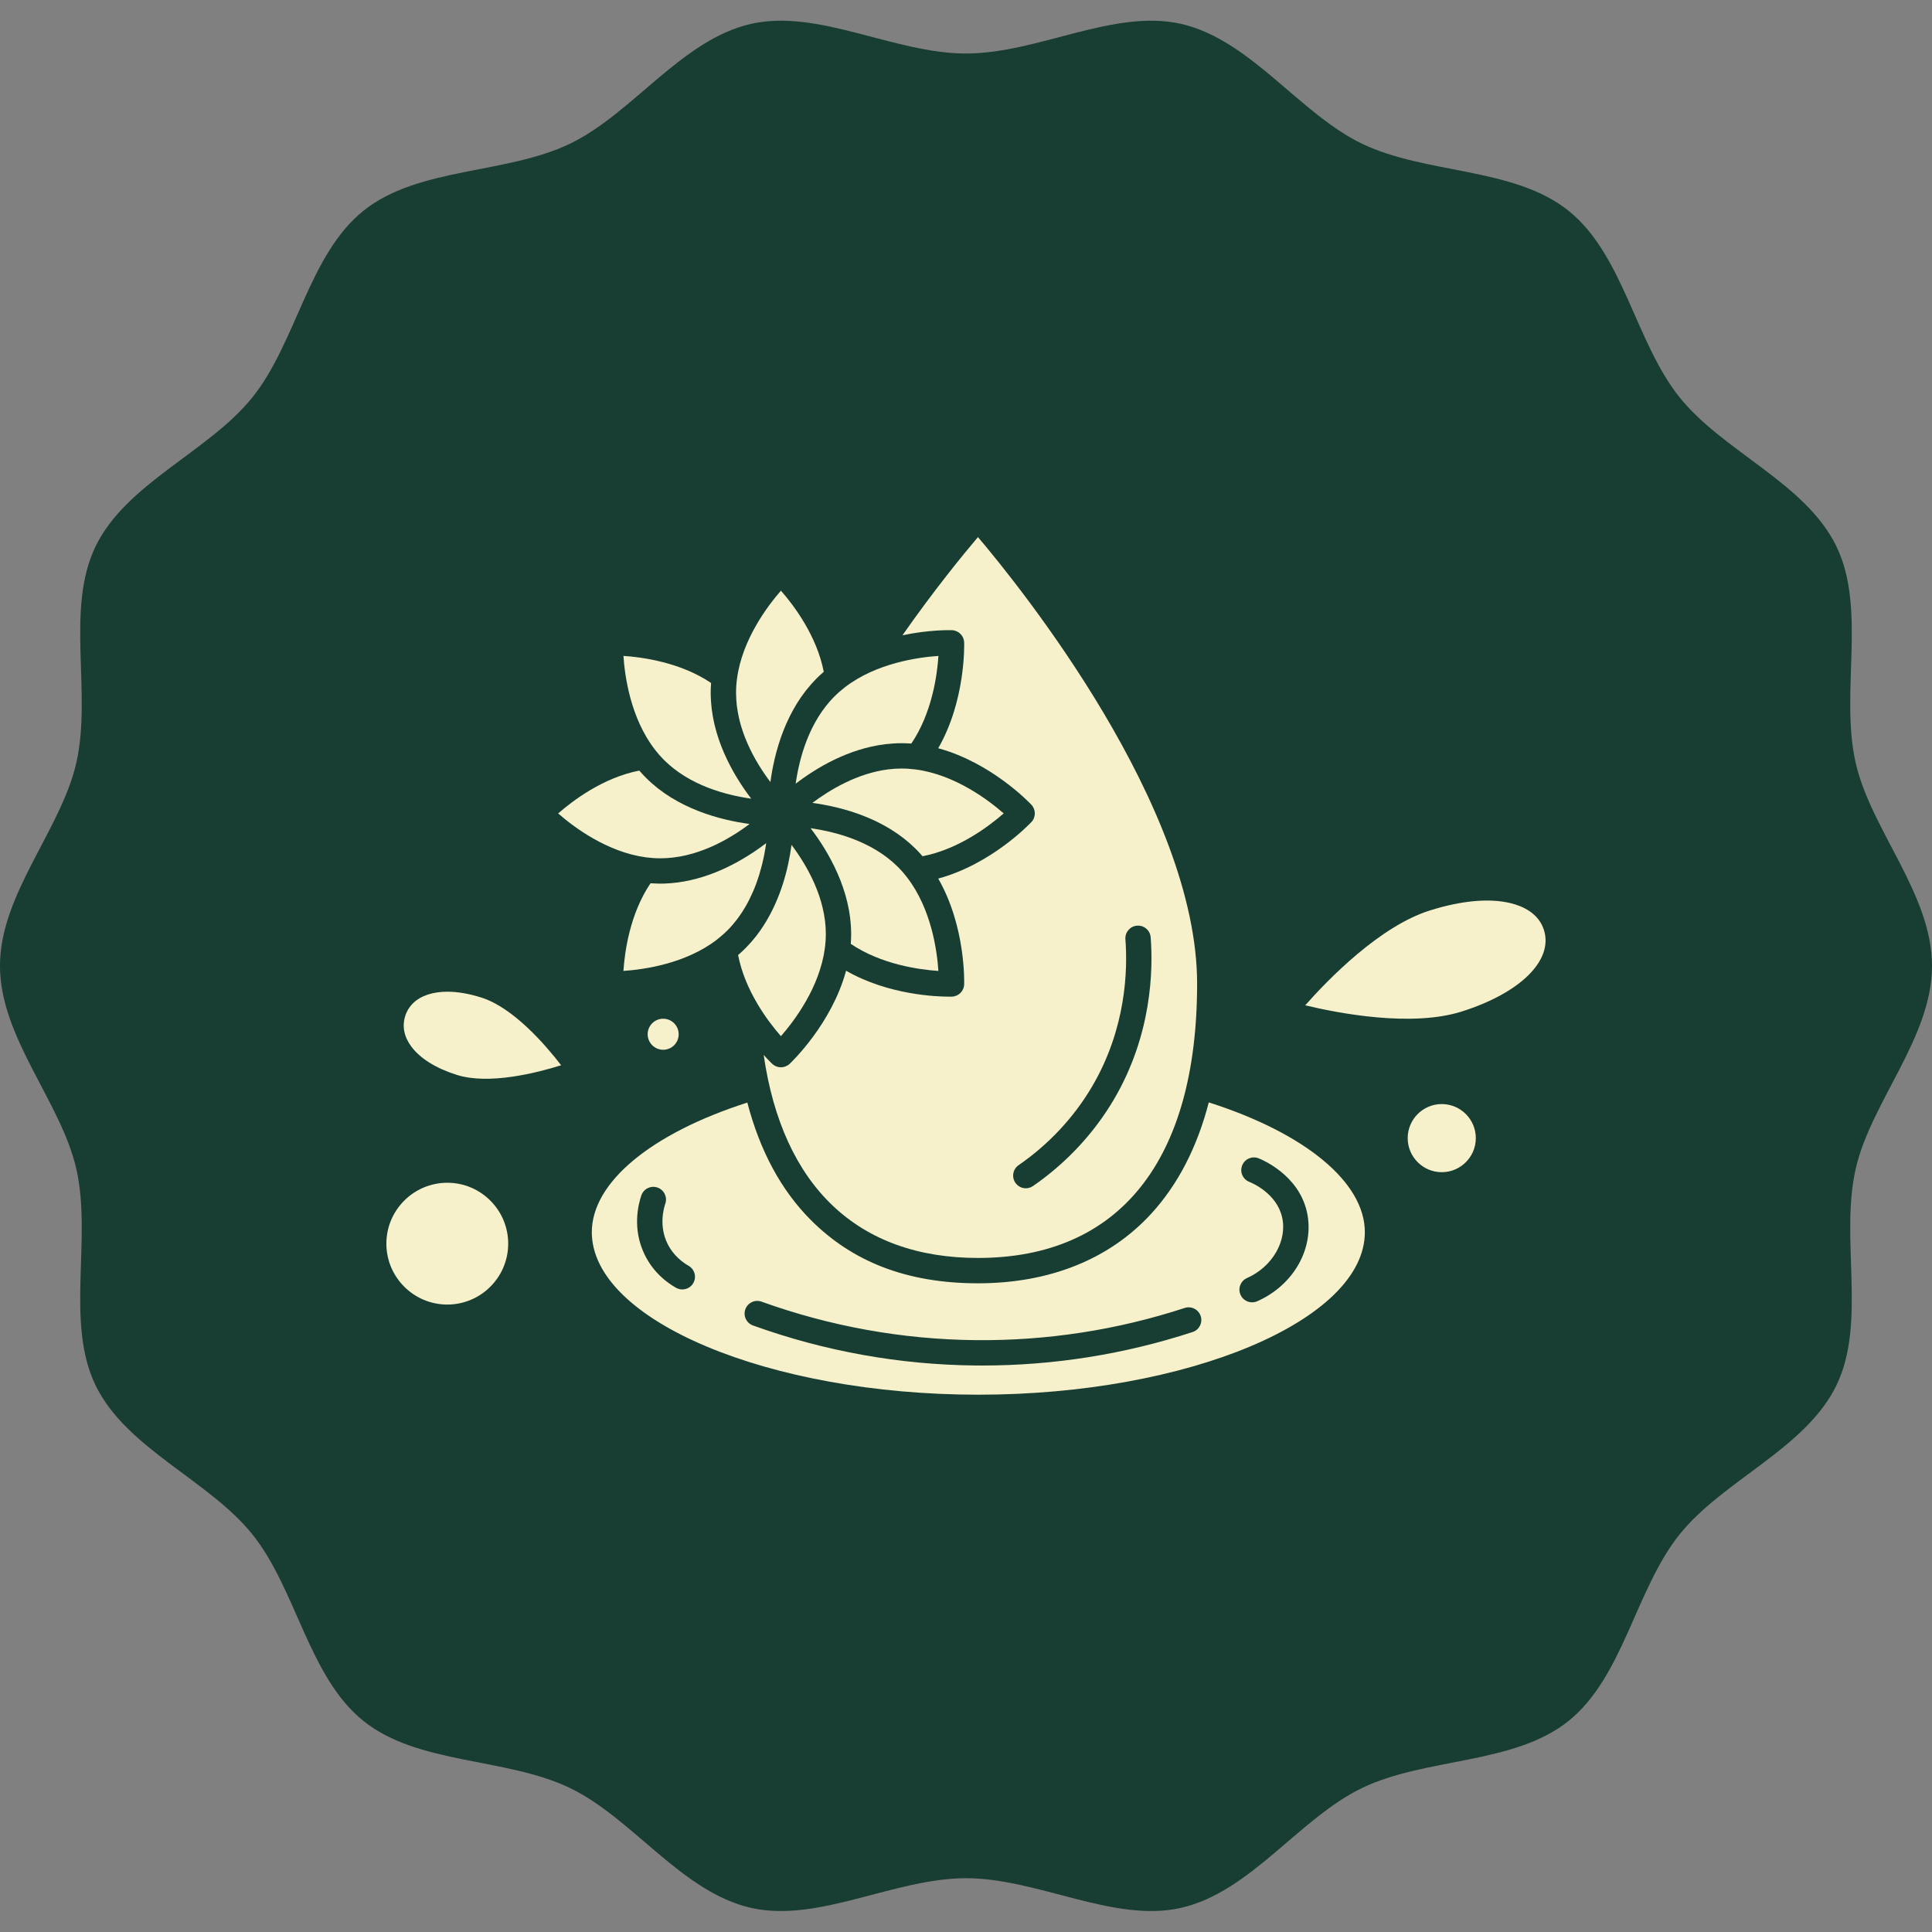 <svg xmlns="http://www.w3.org/2000/svg" fill="none" viewBox="0 0 500 500" height="500" width="500">
<rect x="0" y="0" width="500" height="500" fill="#808080" stroke="none"/>
<g clip-path="url(#clip0_4171_6802)">
<path fill="#183D32" d="M500.001 249.966C500.001 268.56 484.197 285.128 480.242 302.526C476.159 320.491 483.112 342.256 475.293 358.464C467.345 374.938 445.912 383.029 434.612 397.181C423.257 411.401 420.099 434.078 405.879 445.433C391.728 456.733 368.936 454.803 352.461 462.751C336.253 470.57 323.602 489.67 305.638 493.754C288.24 497.708 268.594 486.08 249.999 486.08C231.403 486.08 211.757 497.708 194.359 493.754C176.395 489.67 163.743 470.57 147.536 462.751C131.062 454.803 108.269 456.732 94.118 445.432C79.898 434.078 76.74 411.4 65.386 397.18C54.086 383.028 32.652 374.938 24.704 358.462C16.885 342.254 23.839 320.49 19.755 302.526C15.801 285.129 -0.004 268.562 -0.004 249.966C-0.004 231.37 15.801 214.803 19.755 197.405C23.839 179.441 16.885 157.676 24.704 141.468C32.652 124.993 54.086 116.902 65.386 102.751C76.74 88.531 79.898 65.854 94.118 54.498C108.269 43.198 131.061 45.128 147.536 37.18C163.744 29.361 176.396 10.261 194.359 6.178C211.757 2.223 231.403 13.851 249.999 13.851C268.594 13.851 288.24 2.223 305.638 6.178C323.603 10.261 336.254 29.361 352.461 37.18C368.935 45.128 391.728 43.199 405.879 54.499C420.099 65.854 423.257 88.532 434.612 102.752C445.912 116.903 467.345 124.993 475.293 141.469C483.112 157.677 476.159 179.442 480.242 197.405C484.197 214.803 500.001 231.371 500.001 249.966Z"></path>
<path fill="#F6F1CB" d="M198.287 218.199C198.218 218.688 198.142 219.187 198.059 219.697C198.031 219.856 197.996 220.015 197.97 220.173C197.914 220.498 197.853 220.829 197.79 221.167C197.741 221.394 197.701 221.623 197.652 221.85C197.589 222.12 197.528 222.396 197.465 222.672C197.409 222.941 197.348 223.218 197.278 223.494C197.229 223.7 197.168 223.922 197.112 224.136C196.946 224.785 196.767 225.44 196.566 226.103C196.517 226.248 196.477 226.393 196.435 226.546C196.325 226.89 196.208 227.243 196.09 227.595C196.021 227.789 195.952 227.988 195.884 228.182C195.767 228.527 195.636 228.873 195.504 229.211C195.429 229.417 195.345 229.625 195.263 229.832C195.125 230.169 194.987 230.508 194.835 230.853C194.745 231.066 194.648 231.274 194.544 231.488C194.324 231.978 194.095 232.462 193.847 232.945C193.674 233.289 193.502 233.635 193.308 233.973C193.17 234.221 193.025 234.47 192.88 234.718C192.7 235.015 192.528 235.312 192.341 235.608C192.196 235.843 192.037 236.077 191.885 236.313C191.678 236.624 191.471 236.927 191.257 237.224C191.098 237.438 190.946 237.652 190.788 237.866C190.533 238.197 190.271 238.522 190.001 238.847C189.863 239.02 189.725 239.192 189.573 239.365C189.158 239.847 188.73 240.318 188.275 240.772C188.268 240.779 188.261 240.786 188.247 240.793C187.66 241.388 187.018 241.953 186.355 242.498C186.065 242.74 185.789 242.981 185.486 243.21V243.217C177.38 249.417 166.66 250.915 161.344 251.274C161.674 246.269 163.021 236.479 168.351 228.588C168.42 228.595 168.496 228.595 168.565 228.602C168.654 228.609 168.745 228.616 168.834 228.616C169.469 228.658 170.111 228.679 170.74 228.685H170.892C171.119 228.685 171.354 228.678 171.583 228.671C171.686 228.671 171.796 228.671 171.901 228.664C181.248 228.38 189.553 224.239 195.457 220.234C195.532 220.179 195.616 220.131 195.691 220.075C195.83 219.979 195.975 219.881 196.113 219.785C196.265 219.675 196.424 219.572 196.575 219.46C196.671 219.392 196.769 219.322 196.865 219.254C197.113 219.074 197.355 218.902 197.589 218.722C197.596 218.715 197.603 218.715 197.61 218.708C197.837 218.535 198.066 218.37 198.287 218.197V218.199Z"></path>
<path fill="#F6F1CB" d="M193.976 213.249C193.956 213.263 193.935 213.277 193.915 213.298C193.618 213.518 193.314 213.747 192.997 213.975C192.934 214.017 192.873 214.057 192.81 214.106C192.548 214.293 192.278 214.478 192.002 214.672C191.906 214.735 191.808 214.804 191.705 214.872C191.415 215.071 191.112 215.272 190.808 215.472C190.752 215.507 190.704 215.54 190.649 215.575C190.297 215.803 189.937 216.024 189.564 216.252C189.461 216.315 189.358 216.376 189.253 216.439C188.963 216.619 188.666 216.79 188.37 216.957C188.26 217.019 188.157 217.081 188.045 217.144C187.658 217.364 187.258 217.586 186.85 217.799C186.788 217.834 186.719 217.862 186.657 217.896C186.305 218.076 185.952 218.254 185.6 218.427C185.469 218.49 185.345 218.551 185.221 218.614C184.869 218.78 184.509 218.945 184.15 219.104C184.068 219.139 183.984 219.179 183.902 219.214C183.467 219.408 183.026 219.587 182.577 219.76C182.459 219.809 182.342 219.849 182.225 219.898C181.873 220.029 181.52 220.16 181.155 220.284C181.031 220.333 180.899 220.381 180.768 220.423C180.298 220.582 179.829 220.734 179.353 220.872C179.311 220.886 179.264 220.893 179.222 220.907C178.787 221.031 178.346 221.148 177.904 221.251C177.765 221.286 177.62 221.32 177.475 221.355C177.082 221.444 176.688 221.528 176.288 221.603C176.178 221.624 176.074 221.645 175.963 221.666C175.466 221.755 174.968 221.832 174.464 221.893C174.347 221.914 174.223 221.921 174.105 221.935C173.705 221.984 173.298 222.017 172.89 222.052C172.745 222.059 172.6 222.073 172.455 222.08C171.93 222.108 171.412 222.129 170.888 222.129C169.686 222.129 168.457 222.047 167.229 221.888C167.215 221.881 167.201 221.881 167.187 221.881C157.088 220.527 148.458 214.018 144.453 210.517C148.229 207.21 156.107 201.238 165.447 199.43C165.489 199.479 165.537 199.526 165.579 199.575C165.634 199.643 165.696 199.706 165.759 199.774C166.22 200.299 166.691 200.81 167.173 201.292C167.623 201.742 168.085 202.169 168.555 202.59C168.686 202.7 168.81 202.811 168.934 202.921C169.335 203.265 169.742 203.605 170.15 203.928C170.232 203.991 170.309 204.059 170.391 204.122C170.874 204.495 171.365 204.853 171.862 205.206C171.986 205.289 172.11 205.372 172.234 205.455C172.642 205.731 173.049 206 173.464 206.263C173.581 206.338 173.705 206.415 173.822 206.483C174.333 206.794 174.844 207.097 175.361 207.38C175.458 207.436 175.555 207.484 175.658 207.539C176.094 207.774 176.528 208.001 176.97 208.223C177.108 208.291 177.246 208.361 177.384 208.423C177.909 208.678 178.434 208.926 178.965 209.161C178.993 209.168 179.014 209.182 179.041 209.189C179.551 209.409 180.055 209.624 180.566 209.824C180.704 209.879 180.849 209.934 180.987 209.99C181.451 210.163 181.912 210.334 182.381 210.5C182.444 210.521 182.512 210.549 182.581 210.576C183.105 210.756 183.63 210.927 184.155 211.086C184.279 211.128 184.41 211.169 184.541 211.204C184.97 211.335 185.391 211.459 185.811 211.576C185.921 211.604 186.031 211.639 186.136 211.665C186.647 211.804 187.15 211.935 187.647 212.052C187.75 212.08 187.848 212.101 187.951 212.127C188.359 212.224 188.773 212.314 189.174 212.404C189.298 212.431 189.415 212.452 189.539 212.479C190.022 212.582 190.499 212.673 190.961 212.762C191.003 212.769 191.036 212.776 191.078 212.783C191.514 212.858 191.935 212.935 192.355 212.997C192.465 213.017 192.576 213.038 192.693 213.052C193.107 213.121 193.508 213.177 193.908 213.232C193.929 213.239 193.95 213.239 193.969 213.246L193.976 213.249Z"></path>
<path fill="#F6F1CB" d="M194.409 206.69C194.374 206.69 194.339 206.683 194.306 206.677C193.94 206.628 193.568 206.573 193.188 206.51C193.125 206.497 193.064 206.49 193.008 206.476C192.677 206.42 192.345 206.365 192.001 206.296C191.884 206.275 191.766 206.254 191.642 206.233C191.317 206.164 190.979 206.102 190.649 206.026C190.566 206.012 190.483 205.991 190.393 205.977C189.986 205.888 189.571 205.79 189.15 205.687C189.04 205.659 188.93 205.631 188.819 205.605C188.489 205.523 188.157 205.439 187.826 205.35C187.702 205.315 187.578 205.281 187.453 205.246C187.018 205.122 186.584 204.998 186.142 204.86C186.1 204.846 186.052 204.832 186.004 204.818C185.61 204.694 185.21 204.563 184.816 204.424C184.685 204.376 184.554 204.335 184.423 204.286C184.064 204.162 183.704 204.024 183.338 203.886C183.249 203.851 183.151 203.817 183.062 203.783C182.62 203.603 182.179 203.424 181.737 203.23C181.626 203.181 181.516 203.134 181.412 203.085C181.06 202.926 180.714 202.767 180.369 202.602C180.245 202.539 180.121 202.478 179.99 202.415C179.554 202.202 179.113 201.973 178.678 201.738C178.65 201.717 178.622 201.704 178.596 201.69C178.188 201.462 177.788 201.228 177.387 200.985C177.263 200.91 177.139 200.833 177.015 200.757C176.676 200.544 176.338 200.322 176.007 200.095C175.911 200.032 175.822 199.971 175.724 199.908C175.31 199.617 174.909 199.32 174.509 199.011C174.412 198.935 174.322 198.858 174.226 198.79C173.907 198.535 173.598 198.279 173.286 198.01C173.176 197.914 173.066 197.816 172.956 197.72C172.569 197.375 172.19 197.022 171.817 196.657C171.396 196.228 170.981 195.787 170.574 195.324C170.173 194.861 169.787 194.385 169.407 193.895V193.888C163.201 185.79 161.695 175.062 161.344 169.746C166.349 170.084 176.139 171.43 184.022 176.753C184.022 176.822 184.015 176.885 184.015 176.947C184.008 177.037 184.001 177.134 184.001 177.224C183.952 177.921 183.926 178.611 183.926 179.294C183.926 179.929 183.954 180.564 183.989 181.186C183.996 181.359 184.01 181.531 184.024 181.697C184.058 182.215 184.106 182.733 184.169 183.25C184.183 183.36 184.19 183.471 184.204 183.581C184.279 184.181 184.37 184.782 184.48 185.382C184.508 185.527 184.536 185.679 184.562 185.825C184.651 186.3 184.749 186.778 184.859 187.246C184.894 187.392 184.922 187.537 184.956 187.682C185.101 188.262 185.246 188.834 185.411 189.401C185.438 189.504 185.473 189.6 185.5 189.705C185.645 190.181 185.79 190.658 185.949 191.12C185.998 191.272 186.052 191.424 186.101 191.576C186.288 192.115 186.481 192.653 186.687 193.178C186.694 193.192 186.694 193.199 186.701 193.213C186.908 193.751 187.13 194.276 187.357 194.801C187.418 194.946 187.481 195.091 187.55 195.229C187.737 195.658 187.929 196.079 188.13 196.492C188.172 196.588 188.219 196.686 188.268 196.782C188.503 197.279 188.751 197.763 188.999 198.232C189.069 198.363 189.131 198.48 189.199 198.604C189.4 198.977 189.599 199.35 189.799 199.71C189.874 199.834 189.937 199.958 190.012 200.075C190.268 200.524 190.523 200.958 190.785 201.387C190.84 201.483 190.896 201.567 190.951 201.656C191.165 202.008 191.387 202.354 191.6 202.684C191.683 202.816 191.766 202.94 191.842 203.064C192.083 203.43 192.331 203.795 192.573 204.148C192.601 204.19 192.629 204.23 192.655 204.272C192.91 204.645 193.173 205.003 193.428 205.363C193.51 205.481 193.594 205.591 193.684 205.708C193.877 205.984 194.077 206.247 194.271 206.502C194.32 206.565 194.367 206.633 194.409 206.689V206.69Z"></path>
<path fill="#F6F1CB" d="M213.183 173.864L213.038 173.988C212.97 174.051 212.9 174.12 212.832 174.182C212.307 174.639 211.803 175.107 211.321 175.59C210.871 176.04 210.444 176.501 210.03 176.965C209.92 177.096 209.81 177.22 209.699 177.351C209.355 177.745 209.016 178.152 208.692 178.56C208.629 178.642 208.561 178.719 208.498 178.801C208.118 179.284 207.76 179.775 207.414 180.272C207.331 180.396 207.248 180.527 207.158 180.651C206.882 181.052 206.62 181.459 206.357 181.873C206.282 181.998 206.205 182.115 206.13 182.239C205.819 182.743 205.523 183.253 205.24 183.771C205.184 183.867 205.13 183.971 205.074 184.075C204.839 184.511 204.617 184.945 204.397 185.38C204.327 185.518 204.259 185.656 204.191 185.801C203.935 186.326 203.694 186.851 203.459 187.375C203.445 187.41 203.431 187.438 203.417 187.472C203.204 187.975 202.996 188.472 202.797 188.97C202.741 189.115 202.686 189.26 202.631 189.406C202.451 189.862 202.286 190.317 202.127 190.773C202.099 190.848 202.071 190.925 202.044 191C201.864 191.525 201.693 192.043 201.534 192.56C201.492 192.699 201.451 192.83 201.41 192.968C201.285 193.382 201.161 193.797 201.051 194.204C201.016 194.328 200.983 194.445 200.948 194.563C200.81 195.066 200.685 195.563 200.568 196.054C200.54 196.165 200.512 196.275 200.486 196.385C200.397 196.785 200.306 197.179 200.224 197.572C200.189 197.704 200.162 197.835 200.134 197.966C200.038 198.442 199.94 198.912 199.858 199.367C199.851 199.423 199.837 199.477 199.83 199.54C199.755 199.947 199.685 200.355 199.624 200.748C199.603 200.879 199.582 201.004 199.562 201.128C199.499 201.514 199.445 201.894 199.396 202.266C199.389 202.301 199.382 202.349 199.375 202.391C199.361 202.37 199.347 202.349 199.326 202.328C199.106 202.024 198.871 201.714 198.643 201.396C198.608 201.347 198.567 201.292 198.532 201.237C198.338 200.967 198.139 200.691 197.945 200.401C197.884 200.311 197.821 200.221 197.758 200.125C197.545 199.82 197.337 199.504 197.13 199.185C197.102 199.144 197.074 199.103 197.055 199.068C196.82 198.71 196.591 198.337 196.364 197.963C196.301 197.867 196.247 197.769 196.191 197.673C196.011 197.376 195.832 197.073 195.652 196.762C195.597 196.665 195.535 196.562 195.479 196.465C195.259 196.064 195.037 195.664 194.824 195.256C194.789 195.2 194.762 195.146 194.734 195.09C194.547 194.732 194.369 194.366 194.189 193.992C194.126 193.875 194.072 193.758 194.016 193.633C193.843 193.275 193.671 192.908 193.512 192.542C193.477 192.467 193.442 192.39 193.409 192.315C193.216 191.879 193.036 191.432 192.856 190.982C192.814 190.872 192.774 190.755 192.725 190.638C192.587 190.286 192.456 189.926 192.332 189.56C192.283 189.429 192.242 189.305 192.2 189.181C192.041 188.712 191.889 188.242 191.751 187.759C191.737 187.717 191.73 187.677 191.716 187.635C191.592 187.199 191.475 186.752 191.365 186.309C191.33 186.171 191.303 186.026 191.268 185.888C191.179 185.494 191.095 185.094 191.02 184.693C190.999 184.583 190.971 184.48 190.959 184.375C190.869 183.879 190.792 183.375 190.724 182.87C190.71 182.753 190.696 182.635 190.682 182.511C190.64 182.111 190.6 181.703 190.572 181.303C190.558 181.151 190.551 181.006 190.544 180.86C190.509 180.343 190.488 179.818 190.488 179.293C190.488 178.092 190.571 176.863 190.737 175.635C191.406 170.581 193.374 165.887 195.611 161.966C197.847 158.038 200.353 154.869 202.107 152.867C205.414 156.636 211.379 164.514 213.188 173.861L213.183 173.864Z"></path>
<path fill="#F6F1CB" d="M242.867 169.75C242.541 174.748 241.203 184.517 235.852 192.435C235.782 192.428 235.721 192.428 235.653 192.421C235.563 192.414 235.473 192.414 235.383 192.408C234.707 192.366 234.03 192.339 233.36 192.339H233.311C232.648 192.339 231.993 192.36 231.344 192.402C231.262 192.402 231.178 192.409 231.102 192.416C230.44 192.458 229.784 192.519 229.135 192.596C229.121 192.603 229.107 192.603 229.093 192.603C219.58 193.769 211.399 198.622 205.918 202.821C205.925 202.786 205.932 202.753 205.932 202.718C205.988 202.352 206.042 201.98 206.105 201.599C206.112 201.543 206.126 201.481 206.133 201.426C206.189 201.095 206.25 200.756 206.313 200.418C206.334 200.294 206.362 200.177 206.381 200.053C206.444 199.727 206.512 199.39 206.582 199.052C206.603 198.97 206.617 198.893 206.638 198.811C206.727 198.396 206.825 197.982 206.921 197.56C206.949 197.45 206.977 197.34 207.004 197.23C207.086 196.899 207.177 196.567 207.266 196.236C207.301 196.112 207.336 195.988 207.369 195.864C207.486 195.428 207.617 194.994 207.749 194.559C207.763 194.51 207.784 194.456 207.797 194.407C207.922 194.014 208.053 193.62 208.191 193.227C208.233 193.095 208.28 192.964 208.329 192.833C208.453 192.474 208.584 192.114 208.723 191.763C208.764 191.667 208.798 191.569 208.833 191.473C209.006 191.03 209.191 190.589 209.378 190.154C209.427 190.044 209.482 189.927 209.531 189.816C209.683 189.472 209.849 189.126 210.013 188.788C210.069 188.657 210.13 188.533 210.193 188.401C210.414 187.966 210.643 187.525 210.877 187.097C210.891 187.062 210.912 187.034 210.926 187.008C211.153 186.6 211.388 186.2 211.63 185.799C211.706 185.675 211.783 185.551 211.858 185.427C212.071 185.089 212.293 184.757 212.521 184.419C212.584 184.33 212.645 184.232 212.708 184.136C212.998 183.729 213.294 183.321 213.605 182.921C213.673 182.824 213.75 182.734 213.825 182.637C214.074 182.319 214.336 182.009 214.605 181.698C214.695 181.588 214.792 181.478 214.889 181.373C215.233 180.98 215.586 180.6 215.959 180.235C216.802 179.385 217.734 178.578 218.72 177.818C222.772 174.712 227.482 172.785 231.838 171.59C236.201 170.396 240.211 169.927 242.869 169.754L242.867 169.75Z"></path>
<path fill="#F6F1CB" d="M259.749 210.508C255.973 213.815 248.095 219.787 238.754 221.595C238.712 221.546 238.672 221.499 238.63 221.45C238.574 221.387 238.513 221.319 238.457 221.256C237.994 220.732 237.518 220.221 237.028 219.731C236.579 219.282 236.117 218.855 235.654 218.44C235.53 218.323 235.398 218.213 235.274 218.11C234.867 217.758 234.459 217.412 234.038 217.088C233.97 217.026 233.9 216.971 233.825 216.915C233.342 216.536 232.851 216.184 232.354 215.831C232.23 215.749 232.105 215.658 231.974 215.576C231.567 215.293 231.152 215.023 230.731 214.761C230.621 214.693 230.518 214.623 230.407 214.554C229.897 214.243 229.386 213.947 228.868 213.664C228.758 213.601 228.648 213.547 228.531 213.484C228.102 213.25 227.668 213.028 227.24 212.807C227.109 212.745 226.978 212.683 226.853 212.62C226.329 212.365 225.804 212.117 225.272 211.889C225.203 211.854 225.134 211.827 225.059 211.8C224.59 211.594 224.12 211.4 223.651 211.213C223.52 211.164 223.389 211.109 223.258 211.06C222.187 210.646 221.124 210.28 220.068 209.948C219.951 209.914 219.826 209.873 219.702 209.838C219.226 209.693 218.756 209.555 218.287 209.424C218.239 209.41 218.184 209.396 218.135 209.382C217.611 209.237 217.093 209.106 216.582 208.981C216.486 208.961 216.383 208.933 216.278 208.913C215.836 208.803 215.402 208.707 214.974 208.616C214.898 208.595 214.821 208.581 214.746 208.567C214.249 208.457 213.765 208.361 213.282 208.277C213.214 208.263 213.151 208.249 213.083 208.235C212.661 208.16 212.247 208.09 211.841 208.021C211.766 208.007 211.682 207.994 211.6 207.987C211.143 207.911 210.695 207.841 210.26 207.787H210.246C214.775 204.391 221.858 200.131 229.846 199.116H229.86C230.357 199.054 230.861 199.006 231.359 198.971C231.49 198.964 231.614 198.95 231.738 198.943C232.242 198.915 232.746 198.895 233.251 198.895H233.319C233.919 198.895 234.528 198.915 235.142 198.957C235.749 198.999 236.364 199.061 236.978 199.137C247.098 200.477 255.742 207 259.753 210.508H259.749Z"></path>
<path fill="#F6F1CB" d="M220.207 243.792C220.249 243.094 220.277 242.405 220.277 241.728C220.277 241.094 220.256 240.466 220.214 239.836C220.207 239.67 220.193 239.506 220.186 239.34C220.144 238.801 220.097 238.269 220.034 237.738C220.02 237.648 220.013 237.558 220.006 237.468C219.931 236.861 219.833 236.26 219.73 235.66C219.702 235.508 219.667 235.363 219.641 235.211C219.551 234.721 219.447 234.237 219.337 233.754C219.309 233.63 219.282 233.499 219.247 233.374C219.109 232.794 218.957 232.222 218.798 231.655C218.756 231.531 218.723 231.414 218.688 231.297C218.543 230.821 218.397 230.358 218.238 229.896C218.197 229.758 218.156 229.627 218.107 229.495C217.915 228.943 217.714 228.39 217.507 227.852C217.479 227.789 217.451 227.721 217.425 227.652C217.231 227.176 217.038 226.699 216.832 226.23C216.776 226.099 216.729 225.975 216.666 225.851C216.204 224.795 215.706 223.78 215.188 222.799C215.134 222.689 215.078 222.586 215.022 222.481C214.781 222.025 214.532 221.57 214.277 221.128C214.263 221.1 214.249 221.079 214.235 221.052C213.966 220.569 213.683 220.099 213.406 219.637C213.357 219.569 213.317 219.499 213.275 219.431C213.02 219.016 212.758 218.602 212.502 218.202C212.474 218.167 212.453 218.133 212.432 218.098C212.142 217.649 211.853 217.222 211.563 216.801C211.549 216.78 211.528 216.752 211.514 216.732C211.238 216.332 210.962 215.945 210.692 215.566C210.671 215.538 210.651 215.51 210.631 215.483C210.341 215.09 210.058 214.703 209.781 214.338C209.83 214.345 209.885 214.352 209.933 214.359C210.245 214.408 210.568 214.455 210.886 214.511C210.956 214.518 211.018 214.525 211.08 214.539C211.46 214.602 211.846 214.67 212.24 214.745C212.35 214.766 212.453 214.787 212.565 214.808C212.876 214.871 213.193 214.932 213.511 215.002C213.621 215.023 213.731 215.044 213.849 215.07C214.256 215.16 214.671 215.257 215.092 215.354C215.167 215.375 215.244 215.396 215.326 215.416C215.678 215.506 216.031 215.596 216.39 215.693C216.521 215.728 216.645 215.761 216.776 215.796C217.156 215.906 217.542 216.016 217.929 216.141C217.984 216.155 218.046 216.169 218.102 216.19C218.537 216.328 218.978 216.473 219.413 216.625C219.537 216.667 219.655 216.707 219.779 216.749C220.13 216.873 220.477 217.004 220.828 217.136C220.938 217.184 221.056 217.225 221.166 217.267C221.608 217.44 222.049 217.625 222.491 217.819C222.581 217.854 222.664 217.895 222.754 217.936C223.119 218.096 223.479 218.267 223.845 218.44C223.969 218.503 224.093 218.557 224.217 218.62C224.632 218.827 225.046 219.042 225.454 219.262C225.482 219.276 225.515 219.297 225.55 219.311C225.978 219.552 226.407 219.801 226.834 220.056C226.951 220.131 227.068 220.201 227.185 220.276C227.523 220.49 227.862 220.705 228.193 220.932C228.289 221.001 228.392 221.063 228.49 221.132C228.897 221.415 229.305 221.712 229.705 222.022C229.795 222.09 229.878 222.16 229.961 222.229C230.284 222.484 230.609 222.746 230.921 223.016C231.031 223.112 231.141 223.209 231.244 223.306C231.631 223.65 232.017 224.003 232.383 224.369C233.24 225.226 234.046 226.151 234.8 227.137C241.006 235.236 242.505 245.963 242.856 251.279C237.851 250.942 228.062 249.595 220.178 244.272C220.185 244.204 220.185 244.141 220.192 244.073C220.199 243.983 220.199 243.886 220.206 243.796L220.207 243.792Z"></path>
<path fill="#F6F1CB" d="M213.723 241.726C213.723 242.92 213.64 244.149 213.474 245.384C212.805 250.445 210.837 255.139 208.601 259.06C206.364 262.988 203.858 266.157 202.104 268.159C200.474 266.302 198.197 263.451 196.098 259.922C193.529 255.608 191.824 251.32 191.023 247.165C191.072 247.116 191.12 247.075 191.169 247.034C191.237 246.971 191.307 246.909 191.375 246.847C191.9 246.385 192.41 245.914 192.888 245.432C192.902 245.418 192.916 245.404 192.929 245.39C193.351 244.968 193.758 244.528 194.159 244.085C194.29 243.933 194.421 243.788 194.552 243.636C194.835 243.305 195.112 242.973 195.381 242.635C195.505 242.483 195.636 242.324 195.761 242.167C196.086 241.745 196.395 241.324 196.7 240.897C196.887 240.628 197.072 240.358 197.252 240.082C197.369 239.902 197.487 239.73 197.604 239.55C202.112 232.564 204.045 224.638 204.846 218.652C204.881 218.708 204.921 218.756 204.956 218.804C205.129 219.032 205.294 219.266 205.467 219.502C205.521 219.577 205.577 219.647 205.626 219.723C205.846 220.027 206.061 220.337 206.281 220.655C206.35 220.758 206.427 220.868 206.495 220.98C206.668 221.221 206.833 221.477 206.999 221.732C207.067 221.835 207.137 221.938 207.205 222.05C207.426 222.395 207.647 222.748 207.868 223.113C207.917 223.196 207.971 223.279 208.02 223.362C208.2 223.659 208.372 223.962 208.552 224.266C208.62 224.39 208.69 224.507 208.758 224.631C208.945 224.976 209.138 225.322 209.325 225.674C209.353 225.73 209.387 225.784 209.414 225.84C209.621 226.24 209.828 226.648 210.028 227.062C210.091 227.186 210.145 227.303 210.208 227.428C210.36 227.758 210.519 228.09 210.664 228.428C210.72 228.545 210.767 228.656 210.816 228.766C211.003 229.201 211.189 229.635 211.362 230.084C211.404 230.181 211.437 230.278 211.472 230.368C211.61 230.74 211.748 231.106 211.88 231.48C211.928 231.618 211.976 231.749 212.018 231.88C212.17 232.322 212.308 232.763 212.439 233.213C212.453 233.248 212.46 233.275 212.467 233.302C212.605 233.778 212.729 234.262 212.847 234.745C212.881 234.876 212.916 235.014 212.943 235.152C213.032 235.539 213.116 235.932 213.191 236.326C213.212 236.443 213.24 236.56 213.261 236.67C213.35 237.167 213.427 237.664 213.488 238.169C213.502 238.279 213.516 238.389 213.53 238.5C213.579 238.907 213.613 239.321 213.647 239.736C213.654 239.874 213.668 240.019 213.675 240.164C213.703 240.682 213.724 241.2 213.724 241.724L213.723 241.726Z"></path>
<path fill="#F6F1CB" d="M312.834 285.297C309.804 296.958 304.826 306.588 297.943 314.099C287.139 325.891 271.633 332.117 253.111 332.117C234.589 332.117 220.547 326.464 209.853 315.749C202.162 308.044 196.674 297.862 193.409 285.344C168.494 293.326 153.16 306.02 153.16 318.883C153.16 341.685 198.966 360.947 253.188 360.947C307.409 360.947 353.222 341.685 353.222 318.883C353.222 305.994 337.835 293.284 312.836 285.297H312.834ZM179.434 332.042C178.833 333.105 177.722 333.705 176.577 333.705C176.031 333.705 175.479 333.574 174.968 333.284C172.49 331.883 169.073 329.265 166.85 324.731C163.592 318.075 165.159 311.772 165.979 309.369C166.567 307.657 168.429 306.739 170.141 307.332C171.854 307.92 172.772 309.782 172.186 311.494C171.75 312.764 170.501 317.265 172.738 321.844C174.298 325.033 176.825 326.8 178.193 327.574C179.766 328.464 180.326 330.46 179.436 332.041L179.434 332.042ZM308.637 344.731C291.032 350.482 272.738 353.395 254.236 353.395C253.629 353.395 253.027 353.395 252.42 353.388C232.752 353.188 213.387 349.702 194.871 343.032C193.166 342.425 192.283 340.54 192.897 338.842C193.504 337.136 195.389 336.253 197.087 336.867C214.919 343.28 233.56 346.636 252.489 346.829C270.874 347.009 289.093 344.219 306.6 338.496C308.319 337.936 310.176 338.875 310.736 340.594C311.302 342.32 310.356 344.17 308.637 344.73V344.731ZM325.364 336.764C324.936 336.951 324.488 337.04 324.046 337.04C322.789 337.04 321.589 336.309 321.043 335.087C320.312 333.43 321.064 331.49 322.72 330.758C329.306 327.852 333.215 321.072 331.798 314.984C330.37 308.813 324.032 306.147 323.313 305.864C321.629 305.201 320.8 303.295 321.47 301.611C322.133 299.927 324.039 299.105 325.723 299.768C326.765 300.182 335.996 304.068 338.192 313.499C340.339 322.751 334.948 332.533 325.364 336.765V336.764Z"></path>
<path fill="#F6F1CB" d="M253.098 139C249.391 143.363 241.88 152.518 233.554 164.412C240.512 162.941 245.939 163.079 246.346 163.093C248.079 163.149 249.466 164.536 249.522 166.262C249.543 166.939 249.902 181.298 242.812 193.648C256.557 197.37 266.457 207.773 266.919 208.263C268.107 209.526 268.107 211.495 266.919 212.751C266.456 213.247 256.557 223.651 242.812 227.372C249.902 239.722 249.543 254.083 249.522 254.759C249.468 256.485 248.079 257.872 246.346 257.927C246.271 257.934 246.023 257.934 245.621 257.934C242.473 257.934 229.929 257.513 218.966 251.224C215.237 264.97 204.841 274.87 204.344 275.332C203.716 275.919 202.908 276.215 202.1 276.215C201.292 276.215 200.491 275.918 199.856 275.332C199.774 275.249 198.91 274.434 197.641 273.012C202.542 307.013 221.928 325.557 253.105 325.557C289.667 325.557 309.812 300.351 309.812 254.573C309.812 208.795 264.247 152.158 253.098 139ZM288.307 284.481C283.136 293.29 275.887 301.056 267.341 306.946C266.774 307.332 266.125 307.526 265.483 307.526C264.441 307.526 263.42 307.029 262.783 306.104C261.755 304.613 262.128 302.57 263.619 301.542C271.379 296.197 277.958 289.15 282.646 281.161C291.532 266.029 291.848 250.806 291.255 243.081C291.11 241.28 292.464 239.699 294.265 239.561C296.08 239.422 297.654 240.776 297.792 242.577C298.448 251.069 298.09 267.804 288.307 284.482V284.481Z"></path>
<path fill="#F6F1CB" d="M378.268 261.789C365.338 265.862 346.587 262.285 337.785 260.173C343.784 253.393 357.095 239.71 370.026 235.637C378.228 233.049 385.476 232.4 390.978 233.745C394.147 234.525 398.206 236.361 399.574 240.697C402.038 248.519 393.477 256.99 378.268 261.787V261.789Z"></path>
<path fill="#F6F1CB" d="M145.226 275.686C138.888 277.675 126.531 280.801 118.252 278.192C112.861 276.494 108.788 273.967 106.481 270.895C104.582 268.368 104.024 265.627 104.865 262.962C105.708 260.297 107.737 258.371 110.734 257.39C112.24 256.901 113.931 256.652 115.774 256.652C118.425 256.652 121.388 257.156 124.569 258.165C132.846 260.774 141.172 270.419 145.226 275.686Z"></path>
<path fill="#F6F1CB" d="M175.642 267.663C175.642 269.879 173.848 271.682 171.632 271.682C169.416 271.682 167.613 269.88 167.613 267.663C167.613 265.446 169.415 263.645 171.632 263.645C173.849 263.645 175.642 265.446 175.642 267.663Z"></path>
<path fill="#F6F1CB" d="M381.94 294.546C381.94 299.406 377.984 303.362 373.124 303.362C368.264 303.362 364.309 299.406 364.309 294.546C364.309 289.686 368.264 285.73 373.124 285.73C377.984 285.73 381.94 289.686 381.94 294.546Z"></path>
<path fill="#F6F1CB" d="M131.521 321.857C131.521 330.549 124.452 337.619 115.761 337.619C107.069 337.619 99.992 330.549 99.992 321.857C99.992 313.166 107.068 306.096 115.761 306.096C124.454 306.096 131.521 313.164 131.521 321.857Z"></path>
</g>
<defs>
<clipPath id="clip0_4171_6802">
<rect fill="white" height="500" width="500"></rect>
</clipPath>
</defs>
</svg>
